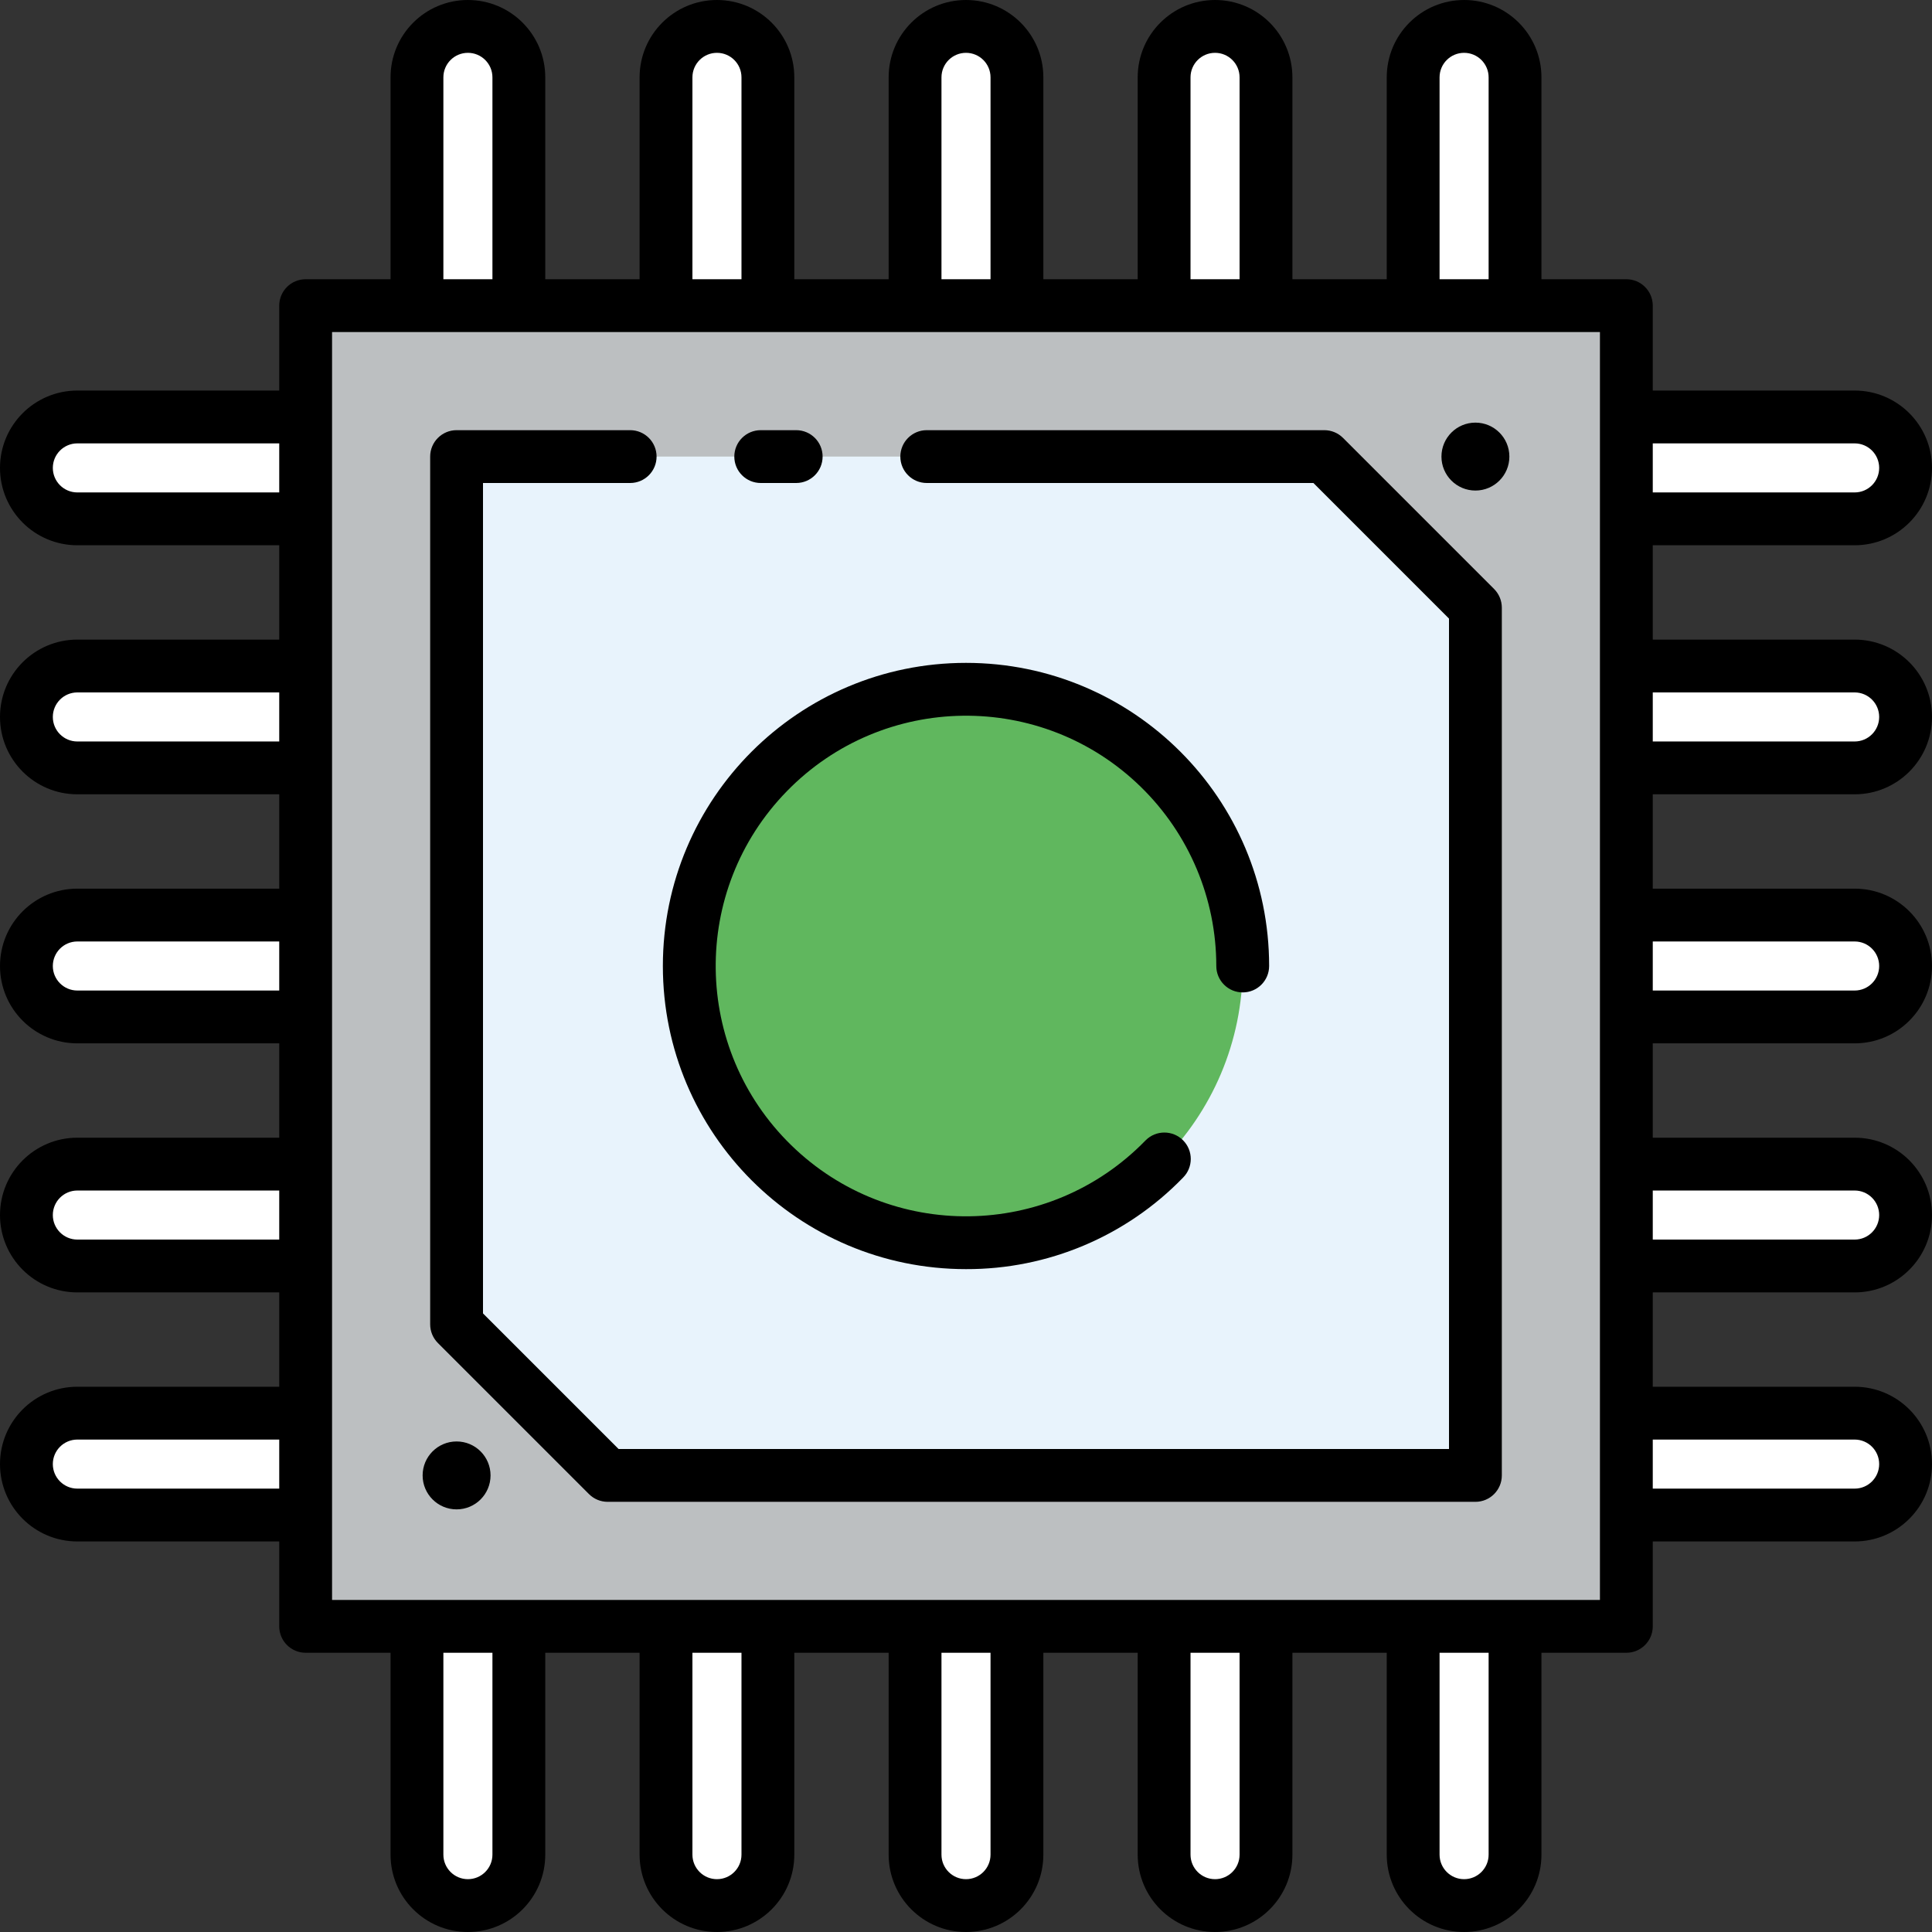 <?xml version="1.0" encoding="utf-8"?>
<!-- Generator: Adobe Illustrator 16.0.0, SVG Export Plug-In . SVG Version: 6.00 Build 0)  -->
<!DOCTYPE svg PUBLIC "-//W3C//DTD SVG 1.1//EN" "http://www.w3.org/Graphics/SVG/1.1/DTD/svg11.dtd">
<svg version="1.1" id="Layer_2" xmlns="http://www.w3.org/2000/svg" xmlns:xlink="http://www.w3.org/1999/xlink" x="0px" y="0px"
	 width="512px" height="512px" viewBox="0 0 512 512" enable-background="new 0 0 512 512" xml:space="preserve">
<rect x="0" y="0" width="512" height="512" fill="#333333" stroke="none"/>
<path fill="#BCBFC1" d="M81,81h350v350H81V81z"/>
<path fill="#E8F3FC" d="M121,350.968V121h229.968L391,161.032V391H161.032L121,350.968z"/>
<g>
	<path fill="#FFFFFF" d="M124,7.004c7.456,0,13.5,6.044,13.5,13.5V81l0,0h-27l0,0V20.504C110.5,13.048,116.544,7.004,124,7.004z"/>
	<path fill="#FFFFFF" d="M190,7.004c7.456,0,13.5,6.044,13.5,13.5V81l0,0h-27l0,0V20.504C176.5,13.048,182.544,7.004,190,7.004z"/>
	<path fill="#FFFFFF" d="M256,7.004c7.456,0,13.5,6.044,13.5,13.5V81l0,0h-27l0,0V20.504C242.5,13.048,248.544,7.004,256,7.004z"/>
	<path fill="#FFFFFF" d="M322,7.004c7.455,0,13.5,6.044,13.5,13.5V81l0,0h-27l0,0V20.504C308.5,13.048,314.543,7.004,322,7.004z"/>
	<path fill="#FFFFFF" d="M388,7.004c7.455,0,13.5,6.044,13.5,13.5V81l0,0h-27l0,0V20.504C374.5,13.048,380.543,7.004,388,7.004z"/>
	<path fill="#FFFFFF" d="M110.5,431h27l0,0v60.496c0,7.456-6.044,13.5-13.5,13.5s-13.5-6.044-13.5-13.5V431L110.5,431z"/>
	<path fill="#FFFFFF" d="M176.5,431h27l0,0v60.496c0,7.456-6.044,13.5-13.5,13.5c-7.456,0-13.5-6.044-13.5-13.5V431L176.5,431z"/>
	<path fill="#FFFFFF" d="M242.5,431h27l0,0v60.496c0,7.456-6.045,13.5-13.5,13.5c-7.456,0-13.5-6.044-13.5-13.5V431L242.5,431z"/>
	<path fill="#FFFFFF" d="M308.5,431h27l0,0v60.496c0,7.456-6.045,13.5-13.5,13.5c-7.457,0-13.5-6.044-13.5-13.5V431L308.5,431z"/>
	<path fill="#FFFFFF" d="M374.5,431h27l0,0v60.496c0,7.456-6.045,13.5-13.5,13.5c-7.457,0-13.5-6.044-13.5-13.5V431L374.5,431z"/>
	<path fill="#FFFFFF" d="M505,124c0,7.456-6.045,13.5-13.5,13.5l0,0H431l0,0v-27l0,0h60.5C498.956,110.5,505,116.544,505,124
		L505,124z"/>
	<path fill="#FFFFFF" d="M505,190c0,7.456-6.045,13.5-13.5,13.5l0,0H431l0,0v-27l0,0h60.5C498.956,176.5,505,182.544,505,190
		L505,190z"/>
	<path fill="#FFFFFF" d="M505,256c0,7.456-6.045,13.5-13.5,13.5H431l0,0v-27l0,0h60.5C498.956,242.5,505,248.544,505,256z"/>
	<path fill="#FFFFFF" d="M505,322c0,7.456-6.045,13.5-13.5,13.5H431l0,0v-27l0,0h60.5C498.956,308.5,505,314.544,505,322z"/>
	<path fill="#FFFFFF" d="M505,388c0,7.456-6.045,13.5-13.5,13.5H431l0,0v-27l0,0h60.5C498.956,374.5,505,380.544,505,388z"/>
	<path fill="#FFFFFF" d="M81,110.5v27l0,0H20.5C13.044,137.5,7,131.456,7,124l0,0c0-7.456,6.044-13.5,13.5-13.5l0,0H81L81,110.5z"/>
	<path fill="#FFFFFF" d="M81,176.5v27l0,0H20.5C13.044,203.5,7,197.456,7,190s6.044-13.5,13.5-13.5H81L81,176.5z"/>
	<path fill="#FFFFFF" d="M81,242.5v27l0,0H20.5C13.044,269.5,7,263.456,7,256s6.044-13.5,13.5-13.5H81L81,242.5z"/>
	<path fill="#FFFFFF" d="M81,308.5v27l0,0H20.5C13.044,335.5,7,329.456,7,322s6.044-13.5,13.5-13.5H81L81,308.5z"/>
	<path fill="#FFFFFF" d="M81,374.5v27l0,0H20.504C13.048,401.502,7.002,395.46,7,388.004c0-0.001,0-0.003,0-0.004
		c0-7.456,6.044-13.5,13.5-13.5H81L81,374.5z"/>
</g>
<circle fill="#60B75E" cx="256" cy="256" r="73.332"/>
<path d="M355.917,116.052c-1.313-1.313-3.092-2.051-4.949-2.052H245.6c-3.866,0-7,3.134-7,7s3.134,7,7,7h102.468L384,163.932V384
	H163.932L128,348.067V128h39c3.866,0,7-3.134,7-7s-3.134-7-7-7h-46c-3.866,0-7,3.134-7,7v229.968
	c0.001,1.856,0.739,3.637,2.052,4.948l40.032,40.032c1.312,1.313,3.092,2.051,4.948,2.052H391c3.865,0,7-3.134,7-7V161.032
	c-0.002-1.856-0.74-3.636-2.053-4.948L355.917,116.052z"/>
<path d="M201.6,128h9.4c3.866,0,7-3.134,7-7s-3.134-7-7-7h-9.4c-3.866,0-7,3.134-7,7S197.734,128,201.6,128L201.6,128z"/>
<path d="M491.5,210.5c11.321,0,20.5-9.178,20.5-20.5s-9.179-20.5-20.5-20.5H438v-25h53.5c11.321,0,20.5-9.178,20.5-20.5
	s-9.179-20.5-20.5-20.5H438V81c0-3.866-3.135-7-7-7h-22.5V20.5C408.5,9.178,399.322,0,388,0c-11.322,0-20.5,9.178-20.5,20.5V74h-25
	V20.5C342.5,9.178,333.322,0,322,0c-11.322,0-20.5,9.178-20.5,20.5V74h-25V20.5C276.5,9.178,267.322,0,256,0s-20.5,9.178-20.5,20.5
	V74h-25V20.5C210.5,9.178,201.322,0,190,0s-20.5,9.178-20.5,20.5V74h-25V20.5C144.5,9.178,135.322,0,124,0s-20.5,9.178-20.5,20.5V74
	H81c-3.866,0-7,3.134-7,7v22.5H20.5C9.178,103.5,0,112.678,0,124s9.178,20.5,20.5,20.5H74v25H20.5C9.178,169.5,0,178.678,0,190
	s9.178,20.5,20.5,20.5H74v25H20.5C9.178,235.5,0,244.678,0,256s9.178,20.5,20.5,20.5H74v25H20.5C9.178,301.5,0,310.679,0,322
	s9.178,20.5,20.5,20.5H74v25H20.5C9.178,367.5,0,376.679,0,388s9.178,20.5,20.5,20.5H74V431c0,3.866,3.134,7,7,7h22.5v53.5
	c0,11.321,9.178,20.5,20.5,20.5s20.5-9.179,20.5-20.5V438h25v53.5c0,11.321,9.178,20.5,20.5,20.5s20.5-9.179,20.5-20.5V438h25v53.5
	c0,11.321,9.178,20.5,20.5,20.5s20.5-9.179,20.5-20.5V438h25v53.5c0,11.321,9.178,20.5,20.5,20.5c11.321,0,20.5-9.179,20.5-20.5V438
	h25v53.5c0,11.321,9.178,20.5,20.5,20.5c11.321,0,20.5-9.179,20.5-20.5V438H431c3.865,0,7-3.134,7-7v-22.5h53.5
	c11.321,0,20.5-9.179,20.5-20.5s-9.179-20.5-20.5-20.5H438v-25h53.5c11.321,0,20.5-9.179,20.5-20.5s-9.179-20.5-20.5-20.5H438v-25
	h53.5c11.321,0,20.5-9.178,20.5-20.5s-9.179-20.5-20.5-20.5H438v-25H491.5z M491.5,183.5c3.59,0,6.5,2.91,6.5,6.5s-2.91,6.5-6.5,6.5
	H438v-13H491.5z M491.5,117.5c3.59,0,6.5,2.91,6.5,6.5s-2.91,6.5-6.5,6.5H438v-13H491.5z M381.5,20.5c0-3.59,2.91-6.5,6.5-6.5
	s6.5,2.91,6.5,6.5V74h-13V20.5z M315.5,20.5c0-3.59,2.91-6.5,6.5-6.5s6.5,2.91,6.5,6.5V74h-13V20.5z M249.5,20.5
	c0-3.59,2.91-6.5,6.5-6.5c3.59,0,6.5,2.91,6.5,6.5V74h-13V20.5z M183.5,20.5c0-3.59,2.91-6.5,6.5-6.5s6.5,2.91,6.5,6.5V74h-13V20.5z
	 M117.5,20.5c0-3.59,2.91-6.5,6.5-6.5s6.5,2.91,6.5,6.5V74h-13V20.5z M20.5,130.5c-3.59,0-6.5-2.91-6.5-6.5s2.91-6.5,6.5-6.5H74v13
	H20.5z M20.5,196.5c-3.59,0-6.5-2.91-6.5-6.5s2.91-6.5,6.5-6.5H74v13H20.5z M20.5,262.5c-3.59,0-6.5-2.91-6.5-6.5s2.91-6.5,6.5-6.5
	H74v13H20.5z M20.5,328.5c-3.59,0-6.5-2.91-6.5-6.5s2.91-6.5,6.5-6.5H74v13H20.5z M20.5,394.5c-3.59,0-6.5-2.91-6.5-6.5
	s2.91-6.5,6.5-6.5H74v13H20.5z M130.5,491.5c0,3.59-2.91,6.5-6.5,6.5s-6.5-2.91-6.5-6.5V438h13V491.5z M196.5,491.5
	c0,3.59-2.91,6.5-6.5,6.5s-6.5-2.91-6.5-6.5V438h13V491.5z M262.5,491.5c0,3.59-2.91,6.5-6.5,6.5c-3.59,0-6.5-2.91-6.5-6.5V438h13
	V491.5z M328.5,491.5c0,3.59-2.91,6.5-6.5,6.5s-6.5-2.91-6.5-6.5V438h13V491.5z M394.5,491.5c0,3.59-2.91,6.5-6.5,6.5
	s-6.5-2.91-6.5-6.5V438h13V491.5z M424,424H88V88h336V424z M491.5,381.5c3.59,0,6.5,2.91,6.5,6.5s-2.91,6.5-6.5,6.5H438v-13H491.5z
	 M491.5,315.5c3.59,0,6.5,2.91,6.5,6.5s-2.91,6.5-6.5,6.5H438v-13H491.5z M491.5,249.5c3.59,0,6.5,2.91,6.5,6.5s-2.91,6.5-6.5,6.5
	H438v-13H491.5z"/>
<circle cx="391" cy="121" r="9"/>
<circle cx="121" cy="391" r="9"/>
<path d="M256,336.332c21.672,0.071,42.441-8.685,57.52-24.252c2.731-2.736,2.728-7.168-0.008-9.899
	c-2.736-2.731-7.169-2.728-9.9,0.008c-0.039,0.039-0.078,0.079-0.115,0.119c-25.574,26.231-67.569,26.766-93.801,1.192
	s-26.765-67.569-1.192-93.8c25.573-26.231,67.569-26.766,93.8-1.192c12.805,12.484,20.026,29.609,20.028,47.492c0,3.866,3.133,7,7,7
	c3.865,0,7-3.134,7-7c0-44.366-35.967-80.332-80.333-80.332c-44.366,0-80.332,35.966-80.332,80.332S211.634,336.332,256,336.332
	L256,336.332z"/>
</svg>
